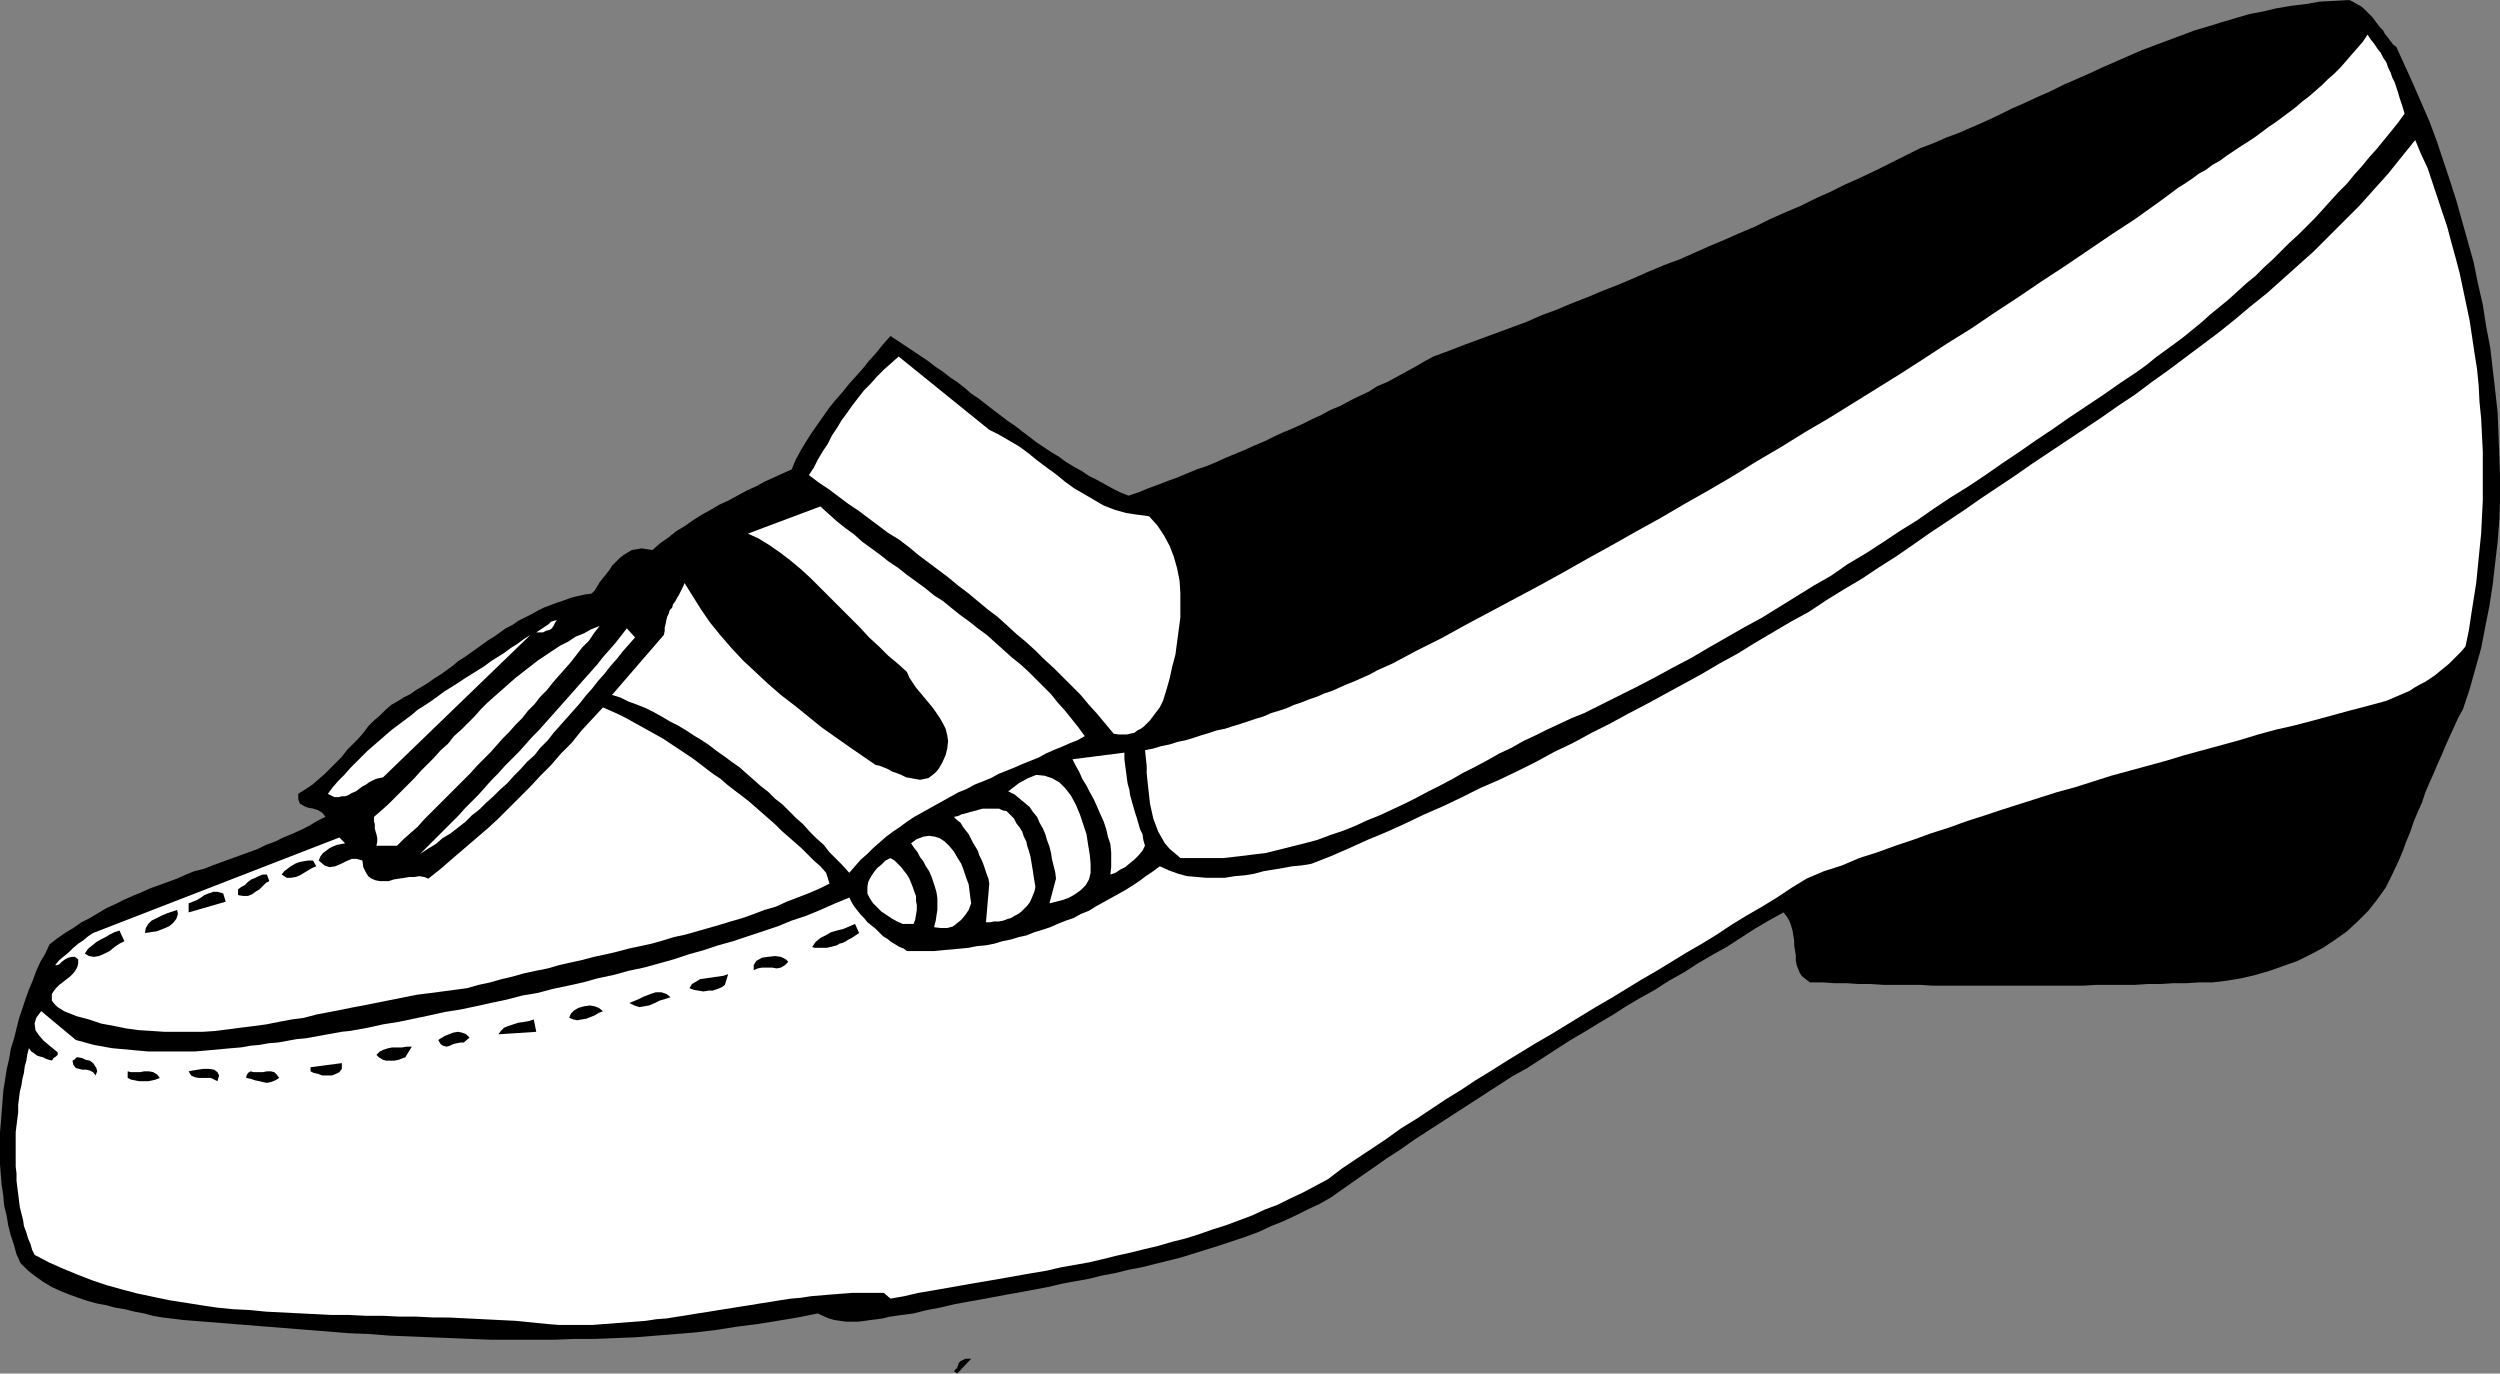 <?xml version="1.0" encoding="UTF-8" standalone="no"?>
<svg
   version="1.0"
   width="129.766mm"
   height="71.296mm"
   id="svg34"
   sodipodi:docname="Loafer 2.wmf"
   xmlns:inkscape="http://www.inkscape.org/namespaces/inkscape"
   xmlns:sodipodi="http://sodipodi.sourceforge.net/DTD/sodipodi-0.dtd"
   xmlns="http://www.w3.org/2000/svg"
   xmlns:svg="http://www.w3.org/2000/svg">
  <rect width="100%" height="100%" fill="#808080" stroke="none"/>
  <sodipodi:namedview
     id="namedview34"
     pagecolor="#ffffff"
     bordercolor="#000000"
     borderopacity="0.25"
     inkscape:showpageshadow="2"
     inkscape:pageopacity="0.0"
     inkscape:pagecheckerboard="0"
     inkscape:deskcolor="#d1d1d1"
     inkscape:document-units="mm" />
  <defs
     id="defs1">
    <pattern
       id="WMFhbasepattern"
       patternUnits="userSpaceOnUse"
       width="6"
       height="6"
       x="0"
       y="0" />
  </defs>
  <path
     style="fill:#000000;fill-opacity:1;fill-rule:evenodd;stroke:none"
     d="m 376.689,29.079 -2.909,1.454 -2.909,1.454 -2.909,1.454 -3.07,1.454 -2.909,1.292 -2.909,1.454 -2.909,1.292 -2.909,1.454 -3.07,1.292 -2.909,1.292 -2.909,1.454 -3.07,1.292 -2.909,1.292 -3.07,1.292 -2.909,1.292 -2.909,1.292 -3.07,1.131 -3.07,1.292 -2.909,1.292 -3.07,1.292 -2.909,1.131 -3.07,1.292 -2.909,1.131 -3.07,1.292 -3.07,1.131 -2.909,1.292 -3.07,1.131 -3.07,1.131 -3.07,1.131 -3.07,1.131 -2.909,1.131 -3.07,1.131 -1.778,0.969 -1.939,1.131 -1.778,0.969 -1.778,0.969 -1.778,0.969 -1.939,0.808 -1.778,1.131 -1.778,0.808 -1.939,0.969 -1.778,0.969 -1.939,0.808 -1.778,0.969 -1.778,0.808 -1.939,0.969 -1.778,0.808 -1.939,0.808 -1.778,0.808 -1.939,0.969 -1.939,0.808 -1.778,0.808 -1.939,0.808 -1.939,0.808 -1.778,0.808 -1.939,0.808 -1.939,0.646 -1.939,0.808 -1.939,0.808 -1.778,0.646 -2.101,0.808 -1.778,0.646 -1.939,0.808 -1.939,0.646 -1.616,-0.646 -1.616,-0.808 -1.454,-0.808 -1.454,-0.808 -1.616,-0.808 -1.454,-0.969 -1.454,-0.808 -1.616,-0.969 -1.293,-0.969 -1.616,-0.969 -1.454,-0.969 -1.454,-0.969 -1.454,-1.131 -1.293,-0.969 -1.454,-1.131 -1.454,-0.969 -1.454,-1.131 -1.293,-0.969 -1.454,-1.131 -1.454,-1.131 -1.454,-0.969 -1.293,-1.131 -1.454,-1.131 -1.454,-0.969 -1.454,-1.131 -1.454,-0.969 -1.454,-1.131 -1.454,-0.969 -1.454,-0.969 -1.454,-0.969 -1.454,-0.969 -1.454,-0.969 -1.454,1.615 -1.293,1.615 -1.454,1.615 -1.293,1.615 -1.454,1.615 -1.293,1.454 -1.293,1.615 -1.293,1.454 -1.293,1.615 -1.131,1.615 -1.131,1.615 -1.131,1.615 -1.131,1.777 -0.97,1.615 -0.97,1.777 -0.808,1.939 -1.778,0.808 -1.778,0.808 -1.778,0.808 -1.778,0.969 -1.778,0.808 -1.778,0.969 -1.778,0.969 -1.778,0.808 -1.616,0.969 -1.778,0.969 -1.778,1.131 -1.616,1.131 -1.616,0.969 -1.616,1.292 -1.616,1.131 -1.454,1.292 -1.131,-0.162 -0.97,-0.162 -0.97,0.162 -0.97,0.162 -0.808,0.485 -0.808,0.485 -0.808,0.646 -0.646,0.646 -0.808,0.808 -0.485,0.808 -0.646,0.808 -0.646,0.808 -0.646,0.808 -0.485,0.808 -0.485,0.808 -0.646,0.646 -1.293,0.162 -1.454,0.323 -1.293,0.323 -1.293,0.485 -1.454,0.485 -1.293,0.485 -1.293,0.485 -1.293,0.646 -1.131,0.646 -1.293,0.646 -1.293,0.646 -1.131,0.808 -1.293,0.646 -1.131,0.808 -1.131,0.808 -1.293,0.808 -1.131,0.808 -1.131,0.808 -1.131,0.808 -1.131,0.808 -1.293,0.808 -1.131,0.969 -1.131,0.808 -1.131,0.808 -1.293,0.808 -1.131,0.808 -1.293,0.808 -1.131,0.646 -1.131,0.808 -1.293,0.646 -1.293,0.808 -1.131,0.646 -1.131,0.969 -1.131,1.131 -1.131,0.969 -1.131,1.131 -0.97,1.292 -0.97,1.131 -1.131,1.131 -1.131,1.131 -0.97,1.292 -1.131,1.131 -1.131,1.131 -1.131,1.131 -1.293,1.131 -1.131,0.969 -1.454,0.969 -1.293,0.808 v 1.131 l 0.323,0.808 0.808,0.485 0.808,0.323 0.97,0.162 0.97,0.323 0.808,0.485 0.646,0.808 -1.616,0.808 -1.616,0.969 -1.616,0.808 -1.778,0.808 -1.616,0.646 -1.616,0.808 -1.778,0.646 -1.616,0.808 -1.778,0.646 -1.778,0.646 -1.778,0.646 -1.778,0.646 -1.778,0.646 -1.616,0.646 -1.939,0.485 -1.616,0.646 -1.778,0.808 -1.778,0.646 -1.778,0.646 -1.778,0.646 -1.778,0.808 -1.616,0.646 -1.778,0.808 -1.616,0.808 -1.778,0.808 -1.616,0.969 -1.616,0.969 -1.616,0.808 -1.616,1.131 -1.616,0.969 -1.616,1.131 -1.454,1.131 -0.808,1.777 -0.97,1.615 -0.808,1.777 -0.646,1.777 -0.808,1.939 -0.646,1.777 -0.646,1.939 -0.646,1.939 -0.485,1.939 -0.485,1.939 -0.646,2.1 -0.323,1.939 -0.485,2.1 -0.323,2.1 -0.323,1.939 -0.162,2.1 -0.162,2.1 -0.162,2.1 L 0,222.131 v 2.1 2.1 2.1 l 0.162,2.1 0.162,1.939 0.323,2.1 0.162,1.939 0.485,1.939 0.323,1.939 0.485,1.939 0.646,1.939 0.485,1.777 0.808,1.777 1.454,1.454 1.454,1.131 1.616,1.131 1.616,0.969 1.778,0.808 1.616,0.646 1.778,0.646 1.939,0.646 1.778,0.485 1.778,0.323 1.778,0.485 1.939,0.323 1.939,0.485 1.778,0.323 1.778,0.485 1.939,0.323 4.04,0.485 4.04,0.323 4.04,0.323 4.04,0.323 4.04,0.323 4.04,0.323 4.04,0.323 4.04,0.323 4.04,0.323 4.04,0.162 4.04,0.323 4.04,0.162 4.04,0.162 4.04,0.162 3.878,0.162 4.04,0.162 h 4.04 4.04 4.04 l 4.04,-0.162 h 4.04 l 3.878,-0.162 4.04,-0.162 4.04,-0.323 4.04,-0.323 3.878,-0.323 4.04,-0.485 4.04,-0.646 3.878,-0.485 4.04,-0.646 3.878,-0.646 4.04,-0.808 0.97,0.485 1.131,0.485 1.131,0.323 1.131,0.162 1.131,0.162 h 1.131 1.293 l 1.293,-0.162 1.131,-0.162 1.293,-0.162 1.131,-0.162 1.293,-0.323 1.131,-0.162 1.131,-0.162 1.293,-0.162 1.131,-0.162 2.586,-0.646 2.586,-0.485 2.747,-0.646 2.586,-0.485 2.747,-0.485 2.586,-0.485 2.586,-0.485 2.747,-0.485 2.586,-0.485 2.586,-0.485 2.747,-0.646 2.586,-0.485 2.747,-0.485 2.586,-0.646 2.586,-0.485 2.586,-0.646 2.586,-0.485 2.586,-0.646 2.586,-0.646 2.586,-0.646 2.586,-0.808 2.586,-0.808 2.586,-0.808 2.424,-0.808 2.424,-0.808 2.586,-0.969 2.424,-1.131 2.424,-0.969 2.424,-1.131 2.262,-1.131 2.424,-1.131 2.262,-1.292 2.747,-1.939 2.747,-1.939 2.586,-1.777 2.747,-1.939 2.747,-1.777 2.747,-1.939 2.747,-1.777 2.747,-1.777 2.747,-1.777 2.747,-1.777 2.747,-1.777 2.747,-1.777 2.747,-1.777 2.909,-1.615 2.747,-1.777 2.747,-1.777 2.747,-1.777 2.747,-1.615 2.909,-1.777 2.747,-1.615 2.747,-1.777 2.747,-1.615 2.909,-1.615 2.747,-1.777 2.909,-1.615 2.747,-1.777 2.747,-1.615 2.909,-1.615 2.747,-1.777 2.747,-1.777 2.747,-1.615 2.909,-1.615 0.646,0.808 0.485,0.808 0.323,0.808 0.323,1.131 0.162,0.969 0.162,0.969 v 0.969 l 0.162,0.969 0.162,0.969 v 0.969 l 0.162,0.969 0.323,0.808 0.323,0.808 0.485,0.646 0.646,0.485 0.808,0.646 h 2.424 l 2.424,0.162 h 2.424 l 2.262,0.162 h 2.424 l 2.424,0.162 h 2.424 2.424 2.424 l 2.424,0.162 h 2.424 2.424 2.424 2.586 2.424 2.424 2.424 2.586 2.424 2.424 2.586 2.424 l 2.586,-0.162 h 2.424 2.586 2.586 l 2.424,-0.162 h 2.586 l 2.424,-0.162 h 2.586 l 2.586,-0.162 h 2.586 l 2.747,-0.323 2.909,-0.485 2.747,-0.646 2.747,-0.808 2.747,-0.969 2.747,-0.969 2.586,-1.292 2.424,-1.292 2.424,-1.615 2.262,-1.615 2.101,-1.939 2.101,-2.1 1.778,-2.262 1.616,-2.262 1.293,-2.585 1.293,-2.746 0.808,-1.939 0.646,-1.777 0.808,-1.939 0.646,-1.939 0.808,-1.939 0.808,-1.777 0.646,-1.939 0.808,-1.939 0.808,-1.777 0.808,-1.939 0.808,-1.777 0.808,-1.939 0.808,-1.777 0.808,-1.777 0.808,-1.777 0.97,-1.777 1.293,-3.877 1.131,-4.039 1.131,-4.039 0.808,-4.2 0.808,-4.039 0.646,-4.2 0.485,-4.2 0.485,-4.2 0.323,-4.2 0.162,-4.2 v -4.2 l -0.162,-4.362 -0.162,-4.2 -0.162,-4.2 -0.485,-4.362 -0.485,-4.2 -0.485,-4.2 -0.808,-4.2 -0.646,-4.2 -0.97,-4.2 -0.808,-4.039 -1.131,-4.039 -1.131,-4.039 -1.131,-4.039 -1.293,-4.039 -1.293,-3.877 -1.293,-3.877 -1.454,-3.877 -1.616,-3.716 -1.616,-3.716 -1.616,-3.554 -1.616,-3.554 -0.646,-0.485 -0.485,-0.646 -0.485,-0.646 -0.646,-0.808 -0.323,-0.646 -0.646,-0.646 -0.485,-0.646 -0.485,-0.646 -0.485,-0.646 -0.646,-0.646 -0.485,-0.485 -0.646,-0.646 -0.646,-0.485 -0.646,-0.323 -0.808,-0.485 L 460.883,0 l -2.909,0.162 -2.909,0.162 -2.747,0.485 -2.747,0.323 -2.909,0.485 -2.747,0.646 -2.586,0.485 -2.747,0.808 -2.747,0.808 -2.586,0.808 -2.747,0.808 -2.586,0.969 -2.586,0.969 -2.586,0.969 -2.586,0.969 -2.586,1.131 -2.586,1.131 -2.586,1.131 -2.424,1.131 -2.586,1.131 -2.586,1.131 -2.586,1.292 -2.586,1.131 -2.424,1.131 -2.586,1.131 -2.586,1.292 -2.424,1.131 -2.586,1.131 -2.586,1.131 -2.586,0.969 -2.586,1.131 z"
     id="path1" />
  <path
     style="fill:#ffffff;fill-opacity:1;fill-rule:evenodd;stroke:none"
     d="m 423.392,39.741 -4.525,3.231 -4.686,3.069 -4.525,3.069 -4.525,3.069 -4.686,3.069 -4.525,3.069 -4.686,3.069 -4.525,3.069 -4.686,2.908 -4.686,3.069 -4.525,2.908 -4.686,2.908 -4.686,2.908 -4.686,2.908 -4.686,2.746 -4.686,2.908 -4.686,2.746 -4.686,2.908 -4.686,2.746 -4.848,2.746 -4.686,2.746 -4.686,2.585 -4.848,2.746 -4.686,2.585 -4.848,2.746 -4.686,2.585 -4.848,2.585 -4.848,2.585 -4.848,2.585 -4.686,2.585 -4.848,2.423 -4.848,2.585 -1.454,0.646 -1.454,0.646 -1.454,0.808 -1.454,0.646 -1.454,0.646 -1.616,0.646 -1.454,0.646 -1.454,0.646 -1.454,0.485 -1.454,0.646 -1.454,0.485 -1.616,0.646 -1.454,0.485 -1.454,0.646 -1.454,0.485 -1.616,0.485 -1.454,0.646 -1.616,0.485 -1.454,0.485 -1.454,0.485 -1.616,0.485 -1.454,0.485 -1.616,0.323 -1.454,0.485 -1.616,0.485 -1.454,0.485 -1.616,0.485 -1.616,0.323 -1.454,0.485 -1.616,0.323 -1.616,0.485 -1.616,0.323 0.162,1.615 0.162,1.454 v 1.454 l 0.162,1.615 0.162,1.454 0.162,1.454 0.162,1.454 0.323,1.454 0.323,1.454 0.485,1.292 0.485,1.292 0.646,1.131 0.646,1.131 0.97,1.131 0.97,0.808 1.131,0.969 h 2.909 2.747 2.747 l 2.909,-0.323 2.586,-0.323 2.747,-0.323 2.586,-0.646 2.586,-0.646 2.586,-0.646 2.424,-0.646 2.586,-0.969 2.424,-0.808 2.424,-0.969 2.424,-1.131 2.424,-0.969 2.424,-1.131 2.424,-1.131 2.262,-1.131 2.424,-1.292 2.262,-1.131 2.424,-1.292 2.262,-1.292 2.262,-1.131 2.424,-1.292 2.262,-1.292 2.424,-1.131 2.262,-1.292 2.424,-1.131 2.262,-1.131 2.424,-1.131 2.424,-1.131 2.424,-0.969 3.555,-1.777 3.555,-1.777 3.555,-1.777 3.394,-1.777 3.555,-1.939 3.394,-1.777 3.555,-2.1 3.394,-1.939 3.394,-1.939 3.555,-1.939 3.394,-2.1 3.394,-2.1 3.394,-2.1 3.394,-1.939 3.232,-2.262 3.555,-2.1 3.232,-2.1 3.394,-2.262 3.394,-2.1 3.232,-2.262 3.394,-2.262 3.394,-2.1 3.394,-2.262 3.232,-2.262 3.394,-2.262 3.232,-2.262 3.394,-2.262 3.232,-2.262 3.394,-2.262 3.394,-2.262 3.232,-2.262 3.394,-2.262 1.778,-1.292 1.778,-1.454 1.778,-1.292 1.778,-1.292 1.939,-1.454 1.778,-1.454 1.778,-1.454 1.616,-1.454 1.778,-1.454 1.778,-1.454 1.778,-1.615 1.778,-1.615 1.778,-1.454 1.616,-1.615 1.778,-1.615 1.616,-1.615 1.616,-1.615 1.778,-1.615 1.616,-1.615 1.616,-1.615 1.616,-1.777 1.454,-1.615 1.616,-1.777 1.616,-1.615 1.454,-1.777 1.454,-1.615 1.454,-1.777 1.454,-1.615 1.454,-1.777 1.454,-1.777 1.293,-1.615 1.293,-1.777 -0.323,-1.131 -0.323,-0.969 -0.323,-0.969 -0.323,-1.131 -0.323,-0.969 -0.323,-0.969 -0.485,-0.969 -0.323,-0.969 -0.485,-0.969 -0.323,-0.969 -0.646,-0.969 -0.485,-0.969 -0.646,-0.808 -0.646,-0.969 -0.646,-0.808 -0.646,-0.969 -0.97,1.454 -1.131,1.292 -1.131,1.292 -0.97,1.131 -1.131,1.292 -1.131,1.131 -1.293,1.131 -1.131,1.131 -1.293,1.131 -1.293,1.131 -1.293,0.969 -1.293,1.131 -1.293,0.969 -1.293,0.969 -1.293,0.969 -1.454,0.969 -1.293,0.969 -1.293,0.969 -1.454,0.969 -1.293,0.808 -1.454,0.969 -1.454,0.969 -1.293,0.969 -1.454,0.808 -1.293,0.969 -1.454,0.808 -1.293,0.969 -1.454,0.969 -1.293,0.808 -1.293,0.969 -1.293,0.969 z"
     id="path2" />
  <path
     style="fill:#ffffff;fill-opacity:1;fill-rule:evenodd;stroke:none"
     d="m 372.164,109.046 -3.555,2.262 -3.394,2.262 -3.555,2.1 -3.394,2.1 -3.394,2.262 -3.555,1.939 -3.555,2.1 -3.555,2.1 -3.394,2.1 -3.555,1.939 -3.555,2.1 -3.555,1.939 -3.555,1.939 -3.555,1.939 -3.717,1.939 -3.555,1.939 -3.555,1.777 -3.555,1.939 -3.717,1.777 -3.555,1.939 -3.555,1.777 -3.717,1.777 -3.717,1.615 -3.555,1.777 -3.717,1.777 -3.717,1.615 -3.717,1.777 -3.555,1.615 -3.878,1.615 -3.555,1.615 -3.717,1.615 -3.717,1.454 -1.939,0.323 -1.778,0.162 -1.778,0.323 -1.939,0.323 -1.939,0.323 -1.778,0.485 -1.939,0.323 -1.939,0.162 -1.939,0.323 h -1.939 -1.778 l -1.778,-0.162 -1.939,-0.162 -1.778,-0.485 -1.778,-0.646 -1.778,-0.808 -1.293,0.969 -1.454,0.969 -1.293,0.969 -1.454,0.969 -1.293,0.808 -1.454,0.808 -1.454,0.808 -1.454,0.808 -1.454,0.808 -1.293,0.808 -1.616,0.646 -1.454,0.808 -1.454,0.485 -1.616,0.646 -1.454,0.646 -1.454,0.485 -1.616,0.485 -1.616,0.646 -1.454,0.323 -1.616,0.485 -1.616,0.323 -1.616,0.485 -1.616,0.323 -1.778,0.162 -1.616,0.323 -1.616,0.162 -1.778,0.162 -1.778,0.162 -1.616,0.162 h -1.778 -1.778 -1.778 l -0.646,-0.485 -0.808,-0.323 -0.808,-0.485 -0.808,-0.485 -0.808,-0.646 -0.808,-0.485 -0.646,-0.646 -0.808,-0.808 -0.808,-0.646 -0.808,-0.646 -0.646,-0.808 -0.646,-0.646 -0.646,-0.808 -0.646,-0.808 -0.485,-0.808 -0.485,-0.969 -2.747,1.131 -2.909,1.292 -2.747,1.131 -2.909,0.969 -2.747,1.131 -2.909,0.969 -2.909,0.969 -2.909,0.969 -2.909,0.808 -2.909,0.969 -2.909,0.808 -2.909,0.969 -2.909,0.808 -2.909,0.808 -3.07,0.646 -2.909,0.808 -3.07,0.646 -2.909,0.808 -2.909,0.646 -3.07,0.646 -3.07,0.808 -2.909,0.485 -3.07,0.808 -3.07,0.646 -2.909,0.646 -3.07,0.646 -3.07,0.485 -2.909,0.646 -3.07,0.646 -3.07,0.646 -3.07,0.485 -2.909,0.646 -1.778,0.323 -1.778,0.323 -1.616,0.162 -1.778,0.323 -1.778,0.323 -1.778,0.323 -1.778,0.323 -1.778,0.162 -1.778,0.323 -1.778,0.323 -1.939,0.162 -1.778,0.323 -1.778,0.162 -1.778,0.323 -1.939,0.162 -1.778,0.162 -1.778,0.162 -1.778,0.162 -1.939,0.162 h -1.778 -1.778 -1.778 -1.778 -1.939 l -1.778,-0.162 -1.778,-0.162 -1.778,-0.162 -1.778,-0.162 -1.778,-0.323 -1.778,-0.323 -1.778,-0.485 -1.778,-0.485 -6.787,-5.654 -0.97,1.292 -0.323,1.131 0.162,1.292 0.646,0.969 0.97,1.131 0.97,0.808 0.97,0.808 0.808,0.646 v 0.485 l -0.323,0.323 -0.485,0.323 -0.323,0.485 -0.646,-0.162 -0.485,-0.162 -0.646,-0.323 -0.646,-0.162 -0.485,-0.162 -0.646,-0.485 -0.485,-0.323 -0.485,-0.646 -0.323,1.292 -0.162,1.131 -0.323,1.131 -0.162,1.292 -0.323,1.292 -0.162,1.131 -0.323,1.292 -0.162,1.292 -0.162,1.292 v 1.454 l -0.162,1.292 -0.162,1.292 -0.162,1.292 v 1.454 1.292 1.292 1.454 1.292 l 0.162,1.292 v 1.454 l 0.162,1.292 0.162,1.292 0.162,1.292 0.162,1.292 0.323,1.292 0.323,1.292 0.162,1.131 0.485,1.292 0.323,1.131 0.485,1.131 0.323,1.131 0.485,0.969 2.747,1.454 2.909,1.292 2.747,1.131 2.909,1.131 2.909,0.969 2.909,0.808 3.07,0.808 3.07,0.646 3.07,0.646 3.07,0.485 3.07,0.485 3.232,0.485 3.232,0.323 3.232,0.162 3.232,0.323 3.232,0.162 3.232,0.162 3.232,0.162 3.232,0.162 h 3.394 l 3.232,0.162 h 3.232 l 3.394,0.162 h 3.232 l 3.232,0.162 H 88.234 l 3.232,0.162 3.232,0.162 3.232,0.162 3.232,0.162 3.232,0.323 3.232,0.323 2.101,0.162 h 2.262 2.101 2.101 l 2.101,-0.162 2.101,-0.162 2.101,-0.162 2.101,-0.162 2.101,-0.162 2.101,-0.323 2.101,-0.162 1.939,-0.323 2.101,-0.323 1.939,-0.323 2.101,-0.323 1.939,-0.323 2.101,-0.323 1.939,-0.323 2.101,-0.323 1.939,-0.323 2.101,-0.323 1.939,-0.323 2.101,-0.323 1.939,-0.162 2.101,-0.323 1.939,-0.162 1.939,-0.162 2.101,-0.162 2.101,-0.162 h 2.101 2.101 1.939 l 1.293,1.131 2.747,-0.485 2.747,-0.646 2.909,-0.485 2.747,-0.485 2.747,-0.485 2.747,-0.485 2.909,-0.485 2.747,-0.485 2.747,-0.485 2.747,-0.485 2.909,-0.485 2.747,-0.646 2.747,-0.485 2.747,-0.485 2.747,-0.646 2.586,-0.646 2.909,-0.646 2.586,-0.646 2.747,-0.646 2.747,-0.808 2.586,-0.646 2.586,-0.808 2.747,-0.969 2.586,-0.808 2.586,-0.969 2.586,-0.969 2.424,-1.131 2.586,-0.969 2.586,-1.292 2.424,-1.131 2.424,-1.292 2.424,-1.292 2.747,-2.1 2.909,-1.939 2.909,-1.939 2.909,-1.939 2.909,-2.1 2.909,-1.777 2.909,-1.939 2.909,-1.939 2.909,-1.777 2.909,-1.939 2.909,-1.777 3.07,-1.939 2.909,-1.777 2.909,-1.777 3.07,-1.777 2.909,-1.777 2.909,-1.777 2.909,-1.777 3.07,-1.777 2.909,-1.777 2.909,-1.777 3.07,-1.777 2.909,-1.777 2.909,-1.777 3.07,-1.777 2.909,-1.777 2.909,-1.939 2.909,-1.777 3.07,-1.777 2.909,-1.777 2.909,-1.939 2.909,-1.777 3.394,-1.454 3.555,-1.131 3.394,-1.454 3.555,-1.131 3.555,-1.292 3.394,-1.131 3.555,-1.292 3.555,-1.131 3.555,-1.292 3.555,-1.131 3.394,-1.131 3.555,-1.131 3.555,-1.131 3.555,-1.131 3.555,-0.969 3.555,-1.131 3.555,-1.131 3.555,-0.969 3.555,-0.969 3.555,-0.969 3.717,-1.131 3.555,-0.969 3.555,-0.969 3.555,-0.969 3.717,-1.131 3.555,-0.969 3.555,-0.808 3.717,-0.969 3.555,-0.969 3.555,-0.969 3.717,-0.969 3.555,-0.969 1.131,-0.485 1.131,-0.485 1.131,-0.485 1.131,-0.485 0.97,-0.646 1.131,-0.646 0.97,-0.485 0.97,-0.646 0.97,-0.646 0.97,-0.808 0.808,-0.646 0.97,-0.808 0.808,-0.808 0.808,-0.808 0.808,-0.808 0.808,-0.969 0.646,-3.069 0.485,-3.231 0.485,-3.069 0.485,-3.069 0.323,-3.231 0.323,-3.231 0.323,-3.231 0.162,-3.231 0.162,-3.231 v -3.231 -3.231 -3.231 l -0.162,-3.231 -0.162,-3.231 -0.323,-3.231 -0.162,-3.231 -0.323,-3.231 -0.485,-3.069 -0.485,-3.231 -0.485,-3.231 -0.646,-3.069 -0.646,-3.069 -0.646,-3.069 -0.808,-3.069 -0.808,-2.908 -0.808,-3.069 -0.97,-2.908 -0.97,-2.908 -0.97,-2.908 -0.97,-2.908 -1.293,-2.746 -1.131,-2.746 -2.747,3.393 -2.586,3.231 -2.909,3.231 -2.747,3.069 -3.07,3.069 -2.909,2.908 -2.909,2.908 -3.07,2.746 -3.07,2.746 -3.07,2.746 -3.232,2.585 -3.07,2.585 -3.232,2.585 -3.232,2.423 -3.232,2.423 -3.232,2.423 -3.394,2.423 -3.232,2.423 -3.394,2.262 -3.232,2.262 -3.394,2.262 -3.394,2.262 -3.394,2.262 -3.394,2.262 -3.232,2.262 -3.394,2.262 -3.394,2.262 -3.232,2.262 -3.394,2.262 -3.394,2.262 -3.232,2.262 z"
     id="path3" />
  <path
     style="fill:#ffffff;fill-opacity:1;fill-rule:evenodd;stroke:none"
     d="m 158.691,93.214 1.939,1.454 1.939,1.292 1.939,1.454 1.939,1.454 1.939,1.292 1.939,1.454 1.939,1.454 1.939,1.454 2.101,1.292 1.939,1.454 1.939,1.615 1.939,1.454 1.939,1.454 1.939,1.454 1.939,1.615 1.939,1.454 1.939,1.615 1.939,1.615 1.939,1.454 1.778,1.615 1.939,1.777 1.939,1.615 1.778,1.615 1.778,1.777 1.778,1.615 1.778,1.777 1.778,1.777 1.778,1.777 1.616,1.939 1.616,1.777 1.616,1.939 1.616,1.939 0.97,0.162 h 0.808 0.808 l 0.646,-0.162 0.808,-0.162 0.646,-0.485 0.646,-0.323 0.646,-0.485 0.485,-0.485 0.646,-0.646 0.485,-0.646 0.485,-0.646 0.485,-0.646 0.485,-0.646 0.323,-0.646 0.323,-0.646 0.646,-2.1 0.646,-2.262 0.485,-2.262 0.646,-2.423 0.323,-2.423 0.323,-2.423 0.323,-2.423 v -2.423 -2.423 l -0.162,-2.423 -0.485,-2.423 -0.646,-2.262 -0.808,-2.1 -1.131,-2.1 -1.293,-1.939 -1.616,-1.777 -2.424,-0.323 -2.101,-0.323 -2.262,-0.646 -2.101,-0.808 -1.939,-1.131 -1.939,-1.131 -1.939,-1.131 -1.778,-1.292 -1.778,-1.454 -1.778,-1.292 -1.939,-1.454 -1.778,-1.454 -1.778,-1.292 -1.939,-1.131 -1.939,-1.131 -1.939,-0.969 -17.776,-14.378 -1.454,1.292 -1.454,1.292 -1.454,1.454 -1.131,1.292 -1.293,1.292 -1.131,1.454 -1.131,1.454 -1.131,1.615 -0.97,1.292 -0.97,1.615 -0.97,1.454 -0.808,1.615 -0.97,1.454 -0.97,1.615 -0.808,1.615 z"
     id="path4" />
  <path
     style="fill:#ffffff;fill-opacity:1;fill-rule:evenodd;stroke:none"
     d="m 146.733,104.684 2.101,0.969 2.101,1.292 2.101,1.454 2.101,1.615 1.939,1.615 1.939,1.777 1.939,1.939 1.939,1.939 1.939,1.939 1.939,1.939 1.939,1.939 1.778,1.939 1.939,1.777 1.778,1.777 1.939,1.615 1.778,1.615 0.485,1.131 0.646,0.969 0.646,0.969 0.808,0.969 0.808,0.969 0.808,0.969 0.808,0.969 0.808,1.131 0.646,0.969 0.646,1.131 0.485,0.969 0.323,1.292 0.162,1.131 -0.162,1.454 -0.323,1.292 -0.646,1.454 -0.646,1.131 -0.646,0.808 -0.808,0.646 -0.646,0.485 -0.808,0.162 -0.808,0.162 -0.97,-0.162 -0.808,-0.162 -0.97,-0.162 -0.97,-0.485 -0.808,-0.323 -0.97,-0.323 -0.808,-0.485 -0.808,-0.323 -0.808,-0.323 -0.808,-0.162 -2.586,-1.777 -2.586,-1.777 -2.747,-1.939 -2.747,-1.939 -2.586,-2.1 -2.586,-2.1 -2.747,-2.1 -2.586,-2.262 -2.424,-2.262 -2.424,-2.262 -2.262,-2.423 -2.101,-2.423 -2.101,-2.585 -1.778,-2.585 -1.616,-2.585 -1.616,-2.585 -0.162,0.485 -0.323,0.646 -0.323,0.646 -0.323,0.646 -0.323,0.485 -0.323,0.646 -0.485,0.646 -0.162,0.646 -0.485,0.485 -0.162,0.646 -0.323,0.646 -0.162,0.646 -0.162,0.808 -0.162,0.646 v 0.646 l -0.162,0.808 -10.181,11.793 1.616,0.485 1.616,0.808 1.778,0.646 1.616,0.646 1.616,0.808 1.454,0.808 1.616,0.969 1.616,0.808 1.616,0.969 1.454,0.969 1.616,0.969 1.454,0.969 1.454,1.131 1.616,1.131 1.293,0.969 1.616,1.131 1.454,1.292 1.293,1.131 1.454,1.292 1.454,1.131 1.293,1.292 1.454,1.131 1.293,1.292 1.454,1.454 1.293,1.131 1.293,1.454 1.293,1.292 1.454,1.292 1.131,1.454 1.293,1.292 1.293,1.292 1.293,1.454 1.131,-1.292 1.131,-1.292 1.293,-1.131 1.131,-1.131 1.293,-1.131 1.293,-1.131 1.293,-0.969 1.454,-0.969 1.293,-0.969 1.454,-0.969 1.454,-0.808 1.454,-0.808 1.454,-0.808 1.454,-0.808 1.454,-0.808 1.454,-0.808 1.616,-0.646 1.454,-0.808 1.616,-0.646 1.616,-0.646 1.454,-0.808 1.616,-0.646 1.616,-0.646 1.454,-0.646 1.616,-0.646 1.616,-0.646 1.454,-0.808 1.454,-0.646 1.616,-0.646 1.454,-0.646 1.616,-0.646 1.454,-0.808 -1.293,-1.777 -1.293,-1.615 -1.293,-1.615 -1.454,-1.615 -1.293,-1.615 -1.454,-1.454 -1.616,-1.615 -1.454,-1.454 -1.616,-1.454 -1.616,-1.292 -1.616,-1.454 -1.616,-1.454 -1.616,-1.454 -1.778,-1.292 -1.616,-1.292 -1.778,-1.292 -1.616,-1.292 -1.778,-1.454 -1.778,-1.131 -1.778,-1.454 -1.778,-1.292 -1.778,-1.292 -1.616,-1.292 -1.939,-1.292 -1.616,-1.292 -1.778,-1.292 -1.778,-1.292 -1.616,-1.454 -1.778,-1.292 -1.616,-1.292 -1.616,-1.454 -1.616,-1.454 z"
     id="path5" />
  <path
     style="fill:#ffffff;fill-opacity:1;fill-rule:evenodd;stroke:none"
     d="m 105.201,124.07 h 0.646 0.646 l 0.646,-0.323 0.646,-0.162 0.485,-0.323 0.323,-0.485 0.323,-0.646 0.323,-0.485 -0.646,0.162 -0.485,0.162 -0.485,0.485 -0.485,0.323 -0.485,0.323 -0.485,0.323 -0.485,0.323 z"
     id="path6" />
  <path
     style="fill:#ffffff;fill-opacity:1;fill-rule:evenodd;stroke:none"
     d="m 73.366,160.258 v 0.808 l 0.162,0.646 v 0.808 l 0.162,0.646 0.162,0.485 0.162,0.808 v 0.646 l -0.162,0.808 h 4.04 l 1.293,-1.292 1.454,-1.292 1.293,-1.131 1.293,-1.454 1.293,-1.292 1.293,-1.292 1.293,-1.292 1.293,-1.292 1.293,-1.292 1.293,-1.292 1.293,-1.292 1.293,-1.454 1.293,-1.292 1.293,-1.292 1.293,-1.454 1.131,-1.292 1.293,-1.292 1.293,-1.454 1.293,-1.292 1.131,-1.454 1.293,-1.292 1.131,-1.454 1.293,-1.292 1.131,-1.454 1.131,-1.292 1.293,-1.454 1.131,-1.292 1.131,-1.454 1.131,-1.454 1.293,-1.292 0.97,-1.454 1.131,-1.454 -1.616,0.646 -1.454,0.808 -1.616,0.646 -1.454,0.969 -1.616,0.808 -1.454,0.969 -1.454,0.969 -1.454,0.969 -1.454,1.131 -1.454,1.131 -1.454,1.131 -1.293,1.131 -1.454,1.292 -1.293,1.131 -1.454,1.292 -1.293,1.292 -1.293,1.454 -1.293,1.292 -1.293,1.292 -1.454,1.292 -1.131,1.454 -1.454,1.292 -1.293,1.454 -1.293,1.292 -1.293,1.292 -1.293,1.454 -1.293,1.292 -1.293,1.292 -1.293,1.292 -1.293,1.292 -1.454,1.292 z"
     id="path7" />
  <path
     style="fill:#ffffff;fill-opacity:1;fill-rule:evenodd;stroke:none"
     d="m 82.416,167.527 1.454,-0.969 1.616,-0.969 1.293,-1.131 1.616,-0.969 1.454,-1.131 1.454,-1.131 1.293,-1.292 1.454,-1.131 1.293,-1.292 1.454,-1.292 1.293,-1.292 1.454,-1.292 1.293,-1.454 1.293,-1.292 1.293,-1.454 1.454,-1.292 1.131,-1.454 1.454,-1.454 1.131,-1.454 1.293,-1.454 1.293,-1.454 1.293,-1.454 1.293,-1.454 1.131,-1.454 1.293,-1.454 1.131,-1.454 1.293,-1.454 1.131,-1.454 1.293,-1.454 1.131,-1.454 1.293,-1.454 1.131,-1.292 -1.616,-1.777 -1.131,1.454 -1.131,1.454 -1.131,1.292 -1.293,1.454 -1.131,1.454 -1.293,1.454 -1.293,1.454 -1.293,1.454 -1.131,1.292 -1.293,1.454 -1.293,1.454 -1.293,1.454 -1.293,1.454 -1.293,1.454 -1.293,1.292 -1.293,1.454 -1.293,1.454 -1.454,1.454 -1.293,1.292 -1.293,1.454 -1.293,1.292 -1.293,1.454 -1.293,1.454 -1.293,1.292 -1.293,1.292 -1.293,1.454 -1.293,1.292 -1.293,1.292 -1.293,1.292 -1.293,1.292 -1.293,1.292 z"
     id="path8" />
  <path
     style="fill:#ffffff;fill-opacity:1;fill-rule:evenodd;stroke:none"
     d="m 64.317,155.734 0.646,0.323 0.646,0.323 h 0.808 l 0.646,-0.162 h 0.646 l 0.808,-0.323 0.485,-0.323 0.808,-0.323 0.646,-0.485 0.646,-0.485 0.646,-0.323 0.646,-0.485 0.646,-0.323 0.646,-0.323 0.646,-0.162 0.808,-0.162 28.926,-27.948 -1.293,0.808 -1.293,0.969 -1.293,0.808 -1.293,0.969 -1.293,0.808 -1.293,0.808 -1.293,0.969 -1.293,0.808 -1.293,0.808 -1.293,0.808 -1.454,0.969 -1.293,0.808 -1.293,0.808 -1.293,0.969 -1.131,0.808 -1.454,0.969 -1.293,0.808 -1.131,0.969 -1.293,0.969 -1.293,0.969 -1.293,0.969 -1.131,0.969 -1.293,1.131 -1.131,0.969 -1.293,1.131 -1.131,1.131 -1.131,1.131 -1.131,1.131 -1.131,1.292 -1.131,1.131 -1.131,1.292 z"
     id="path9" />
  <path
     style="fill:#ffffff;fill-opacity:1;fill-rule:evenodd;stroke:none"
     d="m 84.032,172.374 -0.808,-0.323 -0.97,-0.162 -0.97,0.162 h -0.97 l -0.97,0.162 -1.131,0.162 -0.97,0.162 -0.97,0.323 h -0.97 -0.808 l -0.808,-0.162 -0.808,-0.323 -0.646,-0.485 -0.485,-0.808 -0.485,-0.969 -0.162,-1.292 -1.131,-0.323 h -0.97 l -1.131,0.485 -0.97,0.485 -1.131,0.485 -1.131,0.162 -0.97,-0.323 -1.131,-0.969 0.323,-0.808 0.485,-0.646 0.646,-0.485 0.646,-0.485 0.646,-0.323 0.808,-0.323 0.808,-0.162 0.808,-0.162 -1.131,-1.131 -48.318,18.74 -0.97,0.646 -0.97,0.808 -0.97,0.646 -0.97,0.808 -0.808,0.808 -0.97,0.808 -0.97,0.808 -0.808,0.969 h 0.323 l 0.485,-0.162 0.485,-0.485 0.646,-0.485 0.646,-0.323 0.646,-0.162 h 0.646 l 0.646,0.485 v 0.808 l -0.162,0.646 -0.323,0.646 -0.485,0.646 -0.646,0.646 -0.646,0.485 -0.808,0.646 -0.646,0.485 -0.646,0.646 -0.485,0.646 -0.323,0.485 v 0.646 0.646 l 0.485,0.646 0.646,0.646 1.293,0.808 2.424,0.969 2.424,0.646 2.424,0.808 2.586,0.485 2.424,0.485 2.424,0.323 2.586,0.162 2.424,0.162 h 2.424 2.586 2.424 l 2.424,-0.162 2.586,-0.323 2.424,-0.323 2.586,-0.323 2.424,-0.323 2.424,-0.485 2.586,-0.485 2.424,-0.323 2.424,-0.646 2.586,-0.485 2.424,-0.485 2.424,-0.485 2.586,-0.485 2.424,-0.485 2.424,-0.485 2.424,-0.485 2.424,-0.485 2.586,-0.323 2.424,-0.323 2.424,-0.323 2.424,-0.323 2.262,-0.646 2.262,-0.485 2.262,-0.646 2.101,-0.485 2.262,-0.646 2.262,-0.485 2.424,-0.485 2.262,-0.646 2.101,-0.485 2.262,-0.485 2.424,-0.646 2.262,-0.485 2.101,-0.485 2.424,-0.646 2.262,-0.485 2.262,-0.485 2.262,-0.646 2.101,-0.646 2.262,-0.485 2.262,-0.646 2.262,-0.646 2.262,-0.646 2.101,-0.646 2.262,-0.646 2.262,-0.808 2.101,-0.808 2.262,-0.646 2.101,-0.969 2.101,-0.808 2.101,-0.808 2.262,-0.969 1.939,-0.969 -0.646,-2.1 -1.131,-1.292 -1.293,-1.131 -1.131,-1.131 -1.293,-1.292 -1.293,-1.131 -1.293,-1.131 -1.293,-1.131 -1.293,-1.292 -1.293,-1.131 -1.293,-1.131 -1.293,-1.131 -1.293,-1.131 -1.454,-1.131 -1.293,-0.969 -1.454,-1.131 -1.293,-1.131 -1.454,-0.969 -1.293,-0.969 -1.454,-1.131 -1.293,-0.969 -1.454,-0.969 -1.454,-0.969 -1.454,-0.969 -1.454,-0.969 -1.454,-0.808 -1.454,-0.808 -1.454,-0.808 -1.454,-0.808 -1.454,-0.808 -1.616,-0.808 -1.454,-0.646 -1.454,-0.646 -2.101,2.262 -2.101,2.262 -1.939,2.423 -2.101,2.1 -1.939,2.262 -2.101,2.1 -1.939,2.1 -2.101,2.1 -2.101,2.1 -2.101,2.1 -2.101,1.939 -2.262,1.939 -2.262,1.939 -2.262,1.939 -2.424,2.1 z"
     id="path10" />
  <path
     style="fill:#ffffff;fill-opacity:1;fill-rule:evenodd;stroke:none"
     d="m 210.403,148.949 0.646,1.292 0.646,1.131 0.646,1.454 0.808,1.292 0.646,1.292 0.808,1.454 0.646,1.454 0.646,1.454 0.646,1.454 0.485,1.454 0.323,1.454 0.485,1.454 0.162,1.615 v 1.454 1.454 l -0.162,1.454 0.97,-0.323 0.97,-0.646 0.97,-0.485 0.97,-0.808 0.808,-0.646 0.808,-0.808 0.808,-0.969 0.485,-0.969 -0.323,-1.131 -0.162,-1.131 -0.485,-0.969 -0.323,-1.131 -0.323,-1.131 -0.323,-0.969 -0.323,-1.131 -0.323,-1.131 -0.323,-1.131 -0.162,-1.131 -0.323,-1.131 -0.162,-1.131 -0.162,-1.292 -0.162,-1.131 -0.162,-1.292 v -1.292 z"
     id="path11" />
  <path
     style="fill:#ffffff;fill-opacity:1;fill-rule:evenodd;stroke:none"
     d="m 197.798,155.25 1.293,0.646 0.97,0.808 0.97,0.808 0.97,0.808 0.646,0.969 0.808,0.969 0.485,1.131 0.646,1.131 0.485,1.131 0.323,1.131 0.485,1.292 0.323,1.292 0.162,1.131 0.323,1.292 0.323,1.292 0.162,1.292 -1.293,4.846 1.293,-0.323 1.293,-0.323 1.293,-0.485 1.131,-0.646 1.131,-0.808 0.97,-0.969 0.646,-1.131 0.323,-1.292 v -1.777 l -0.162,-1.777 -0.323,-1.939 -0.323,-2.1 -0.646,-1.939 -0.646,-1.939 -0.808,-1.939 -0.97,-1.777 -1.131,-1.454 -1.131,-1.131 -1.454,-0.808 -1.454,-0.485 -1.616,-0.162 -1.616,0.646 -1.778,0.969 z"
     id="path12" />
  <path
     style="fill:#ffffff;fill-opacity:1;fill-rule:evenodd;stroke:none"
     d="m 187.133,160.258 0.646,0.646 0.646,0.485 0.485,0.808 0.485,0.646 0.646,0.808 0.323,0.646 0.485,0.969 0.485,0.808 0.485,0.808 0.323,0.969 0.485,0.969 0.323,0.808 0.323,0.969 0.323,0.969 0.323,0.808 0.162,0.969 -0.646,7.593 h 0.808 l 0.808,-0.162 h 0.97 l 0.808,-0.162 0.808,-0.323 0.646,-0.162 0.808,-0.485 0.646,-0.323 0.646,-0.485 0.485,-0.485 0.646,-0.646 0.485,-0.646 0.323,-0.646 0.323,-0.808 0.323,-0.808 0.162,-0.808 -0.162,-0.969 -0.162,-0.969 -0.162,-1.131 -0.162,-0.969 -0.162,-0.969 -0.162,-0.969 -0.323,-1.131 -0.323,-0.969 -0.162,-0.808 -0.485,-0.969 -0.323,-0.969 -0.485,-0.808 -0.646,-0.808 -0.485,-0.969 -0.808,-0.808 -0.646,-0.646 -0.808,-0.162 -0.646,-0.323 h -0.808 -0.646 -0.485 -0.646 -0.646 l -0.646,0.162 -0.485,0.162 -0.646,0.162 -0.646,0.162 -0.485,0.162 -0.646,0.162 -0.646,0.162 -0.646,0.323 z"
     id="path13" />
  <path
     style="fill:#ffffff;fill-opacity:1;fill-rule:evenodd;stroke:none"
     d="m 178.729,165.427 0.646,0.969 0.646,0.808 0.485,0.969 0.646,0.808 0.485,0.969 0.646,0.969 0.485,1.131 0.323,0.969 0.323,0.969 0.323,1.131 0.162,1.131 v 0.969 1.292 l -0.162,0.969 -0.162,1.131 -0.323,1.292 1.293,0.162 h 1.293 l 1.131,-0.323 0.808,-0.646 0.808,-0.646 0.808,-0.969 0.646,-0.969 0.485,-1.292 -0.162,-1.131 -0.162,-1.292 -0.162,-1.292 -0.485,-1.292 -0.485,-1.454 -0.485,-1.292 -0.808,-1.292 -0.646,-1.131 -0.808,-0.969 -0.97,-0.969 -0.97,-0.646 -0.97,-0.323 -1.131,-0.162 -1.131,0.162 -1.293,0.485 z"
     id="path14" />
  <path
     style="fill:#ffffff;fill-opacity:1;fill-rule:evenodd;stroke:none"
     d="m 170.165,175.282 0.485,0.969 0.646,0.969 0.808,0.808 0.808,0.808 0.97,0.646 0.97,0.646 1.131,0.646 1.131,0.485 h 2.101 l 0.323,-0.808 0.162,-0.969 0.162,-0.969 v -0.969 l -0.162,-0.808 v -0.969 l -0.323,-0.808 -0.323,-0.969 -0.323,-0.808 -0.323,-0.808 -0.485,-0.808 -0.646,-0.808 -0.485,-0.646 -0.646,-0.646 -0.646,-0.646 -0.808,-0.485 -0.97,0.485 -0.808,0.808 -0.808,0.646 -0.646,0.808 -0.646,0.969 -0.485,0.969 -0.162,0.969 z"
     id="path15" />
  <path
     style="fill:#000000;fill-opacity:1;fill-rule:evenodd;stroke:none"
     d="m 55.267,171.566 0.97,0.646 h 0.808 l 0.97,-0.162 0.808,-0.323 0.808,-0.485 0.808,-0.485 0.808,-0.485 0.808,-0.323 -0.646,-1.131 h -0.97 l -0.97,0.162 -0.808,0.162 -0.808,0.323 -0.808,0.485 -0.646,0.485 -0.646,0.485 z"
     id="path16" />
  <path
     style="fill:#000000;fill-opacity:1;fill-rule:evenodd;stroke:none"
     d="m 46.702,174.474 v 1.131 l 0.97,0.162 h 0.97 l 0.808,-0.323 0.646,-0.485 0.808,-0.485 0.646,-0.646 0.646,-0.646 0.646,-0.323 -0.485,-1.292 h -0.808 l -0.808,0.323 -0.646,0.323 -0.808,0.323 -0.646,0.485 -0.646,0.646 -0.646,0.323 z"
     id="path17" />
  <path
     style="fill:#000000;fill-opacity:1;fill-rule:evenodd;stroke:none"
     d="m 37.006,177.22 v 1.777 l 7.272,-2.1 -0.485,-1.615 -1.131,-0.323 h -0.808 l -0.97,0.323 -0.808,0.323 -0.646,0.485 -0.808,0.485 -0.808,0.323 z"
     id="path18" />
  <path
     style="fill:#000000;fill-opacity:1;fill-rule:evenodd;stroke:none"
     d="m 28.442,183.036 1.131,-0.162 1.131,-0.162 1.293,-0.485 1.131,-0.485 0.808,-0.646 0.646,-0.808 0.323,-0.969 -0.162,-0.808 -0.97,0.323 -0.97,0.323 -1.131,0.485 -0.97,0.485 -0.97,0.485 -0.646,0.646 -0.485,0.808 z"
     id="path19" />
  <path
     style="fill:#000000;fill-opacity:1;fill-rule:evenodd;stroke:none"
     d="m 159.337,185.782 0.485,0.162 h 0.646 0.646 0.646 0.485 l 0.646,-0.162 0.646,-0.162 0.646,-0.162 0.485,-0.323 0.646,-0.162 0.646,-0.323 0.485,-0.323 0.646,-0.323 0.485,-0.323 0.485,-0.323 0.485,-0.323 -0.808,-1.777 -1.131,0.485 -1.131,0.485 -1.293,0.323 -1.131,0.323 -1.131,0.646 -0.97,0.485 -0.97,0.808 z"
     id="path20" />
  <path
     style="fill:#000000;fill-opacity:1;fill-rule:evenodd;stroke:none"
     d="m 16.645,187.075 0.808,0.485 0.97,0.162 0.97,-0.162 1.131,-0.485 0.97,-0.485 0.97,-0.808 0.97,-0.646 0.97,-0.485 -0.97,-2.1 -0.97,0.323 -0.97,0.485 -0.808,0.485 -0.97,0.485 -0.808,0.485 -0.808,0.646 -0.808,0.646 z"
     id="path21" />
  <path
     style="fill:#000000;fill-opacity:1;fill-rule:evenodd;stroke:none"
     d="m 147.864,190.306 0.808,-0.323 0.808,-0.162 h 0.97 0.97 l 0.97,0.162 0.808,-0.162 0.808,-0.485 0.646,-0.646 -0.485,-0.485 -0.97,-0.485 -1.131,-0.162 -1.454,0.162 -1.131,0.162 -1.131,0.646 -0.485,0.808 z"
     id="path22" />
  <path
     style="fill:#000000;fill-opacity:1;fill-rule:evenodd;stroke:none"
     d="m 135.259,193.86 0.808,0.323 0.97,0.162 0.97,0.162 0.97,-0.162 h 0.808 l 0.97,-0.323 0.808,-0.323 0.646,-0.485 0.646,-2.1 -0.97,0.323 -1.131,0.162 -1.131,0.162 -1.131,0.162 -1.131,0.162 -0.808,0.485 -0.808,0.485 z"
     id="path23" />
  <path
     style="fill:#000000;fill-opacity:1;fill-rule:evenodd;stroke:none"
     d="m 123.462,196.768 0.97,0.485 0.97,0.323 0.97,-0.162 0.97,-0.162 1.131,-0.485 0.97,-0.485 1.131,-0.323 0.97,-0.323 -0.808,-0.646 -0.97,-0.323 h -1.131 l -0.97,0.323 -1.293,0.485 -0.97,0.485 -1.131,0.485 z"
     id="path24" />
  <path
     style="fill:#000000;fill-opacity:1;fill-rule:evenodd;stroke:none"
     d="m 111.665,199.676 0.808,0.323 0.808,0.162 0.808,-0.162 0.97,-0.162 0.808,-0.323 0.808,-0.323 0.808,-0.485 0.808,-0.323 -0.808,-0.646 -0.808,-0.323 -0.97,-0.162 -1.131,0.162 -1.131,0.323 -0.808,0.485 -0.646,0.646 z"
     id="path25" />
  <path
     style="fill:#000000;fill-opacity:1;fill-rule:evenodd;stroke:none"
     d="m 97.768,202.907 7.434,-0.485 -0.485,-2.423 -0.97,0.323 -0.97,0.162 -1.131,0.162 -0.97,0.323 -0.97,0.323 -0.808,0.323 -0.646,0.646 z"
     id="path26" />
  <path
     style="fill:#000000;fill-opacity:1;fill-rule:evenodd;stroke:none"
     d="m 85.971,204.038 0.485,0.808 0.485,0.323 0.646,0.162 0.646,-0.162 0.646,-0.323 0.646,-0.162 0.808,-0.162 h 0.646 l 1.131,-0.969 -0.646,-0.646 -0.808,-0.323 -0.808,-0.162 -0.97,0.162 -0.808,0.323 -0.808,0.323 -0.808,0.485 z"
     id="path27" />
  <path
     style="fill:#000000;fill-opacity:1;fill-rule:evenodd;stroke:none"
     d="m 73.851,206.946 0.485,0.485 0.808,0.485 0.646,0.162 h 0.808 0.808 l 0.808,-0.162 0.808,-0.323 0.485,-0.162 1.293,-2.1 H 79.83 l -0.97,0.162 h -0.97 -0.97 l -0.808,0.162 -0.97,0.323 -0.646,0.323 z"
     id="path28" />
  <path
     style="fill:#000000;fill-opacity:1;fill-rule:evenodd;stroke:none"
     d="m 14.221,208.076 0.162,0.808 0.485,0.646 0.646,0.162 0.646,0.162 h 0.808 l 0.646,0.162 0.646,0.323 0.485,0.646 0.323,-0.808 -0.162,-0.646 -0.323,-0.485 -0.323,-0.485 -0.646,-0.485 -0.808,-0.162 -0.646,-0.323 -0.808,-0.162 h -0.323 l -0.162,0.162 -0.323,0.323 z"
     id="path29" />
  <path
     style="fill:#000000;fill-opacity:1;fill-rule:evenodd;stroke:none"
     d="m 60.923,210.177 0.646,0.323 0.808,0.162 0.808,0.323 h 0.97 0.97 l 0.808,-0.323 0.646,-0.323 0.485,-0.646 v -1.131 l -6.141,0.808 z"
     id="path30" />
  <path
     style="fill:#000000;fill-opacity:1;fill-rule:evenodd;stroke:none"
     d="m 37.006,210.177 0.485,0.808 0.646,0.323 0.808,0.162 h 0.808 0.808 0.808 l 0.646,0.323 0.646,0.323 0.323,-1.131 -0.323,-0.646 -0.646,-0.485 -0.97,-0.162 h -1.131 l -1.131,0.162 -0.97,0.162 z"
     id="path31" />
  <path
     style="fill:#000000;fill-opacity:1;fill-rule:evenodd;stroke:none"
     d="m 25.048,210.177 v 1.292 l 0.646,0.323 0.808,0.162 0.808,0.162 h 0.808 0.97 l 0.808,-0.162 0.646,-0.162 0.808,-0.323 -0.485,-0.646 -0.808,-0.485 -0.808,-0.162 h -0.97 l -0.808,0.162 H 26.502 25.694 Z"
     id="path32" />
  <path
     style="fill:#000000;fill-opacity:1;fill-rule:evenodd;stroke:none"
     d="m 48.318,211.469 0.808,0.162 0.97,0.323 0.808,0.162 0.646,0.162 0.808,0.162 0.808,-0.162 0.808,-0.323 0.808,-0.485 -0.485,-0.646 -0.485,-0.485 -0.646,-0.162 h -0.808 l -0.808,0.162 h -0.808 -0.97 l -0.646,-0.162 -0.485,0.323 -0.162,0.323 -0.162,0.323 z"
     id="path33" />
  <path
     style="fill:#000000;fill-opacity:1;fill-rule:evenodd;stroke:none"
     d="m 187.779,268.334 -0.646,0.646 0.646,0.485 2.747,-2.908 h -0.485 -0.646 l -0.323,0.162 -0.323,0.162 -0.323,0.162 -0.323,0.323 -0.162,0.485 z"
     id="path34" />
</svg>
